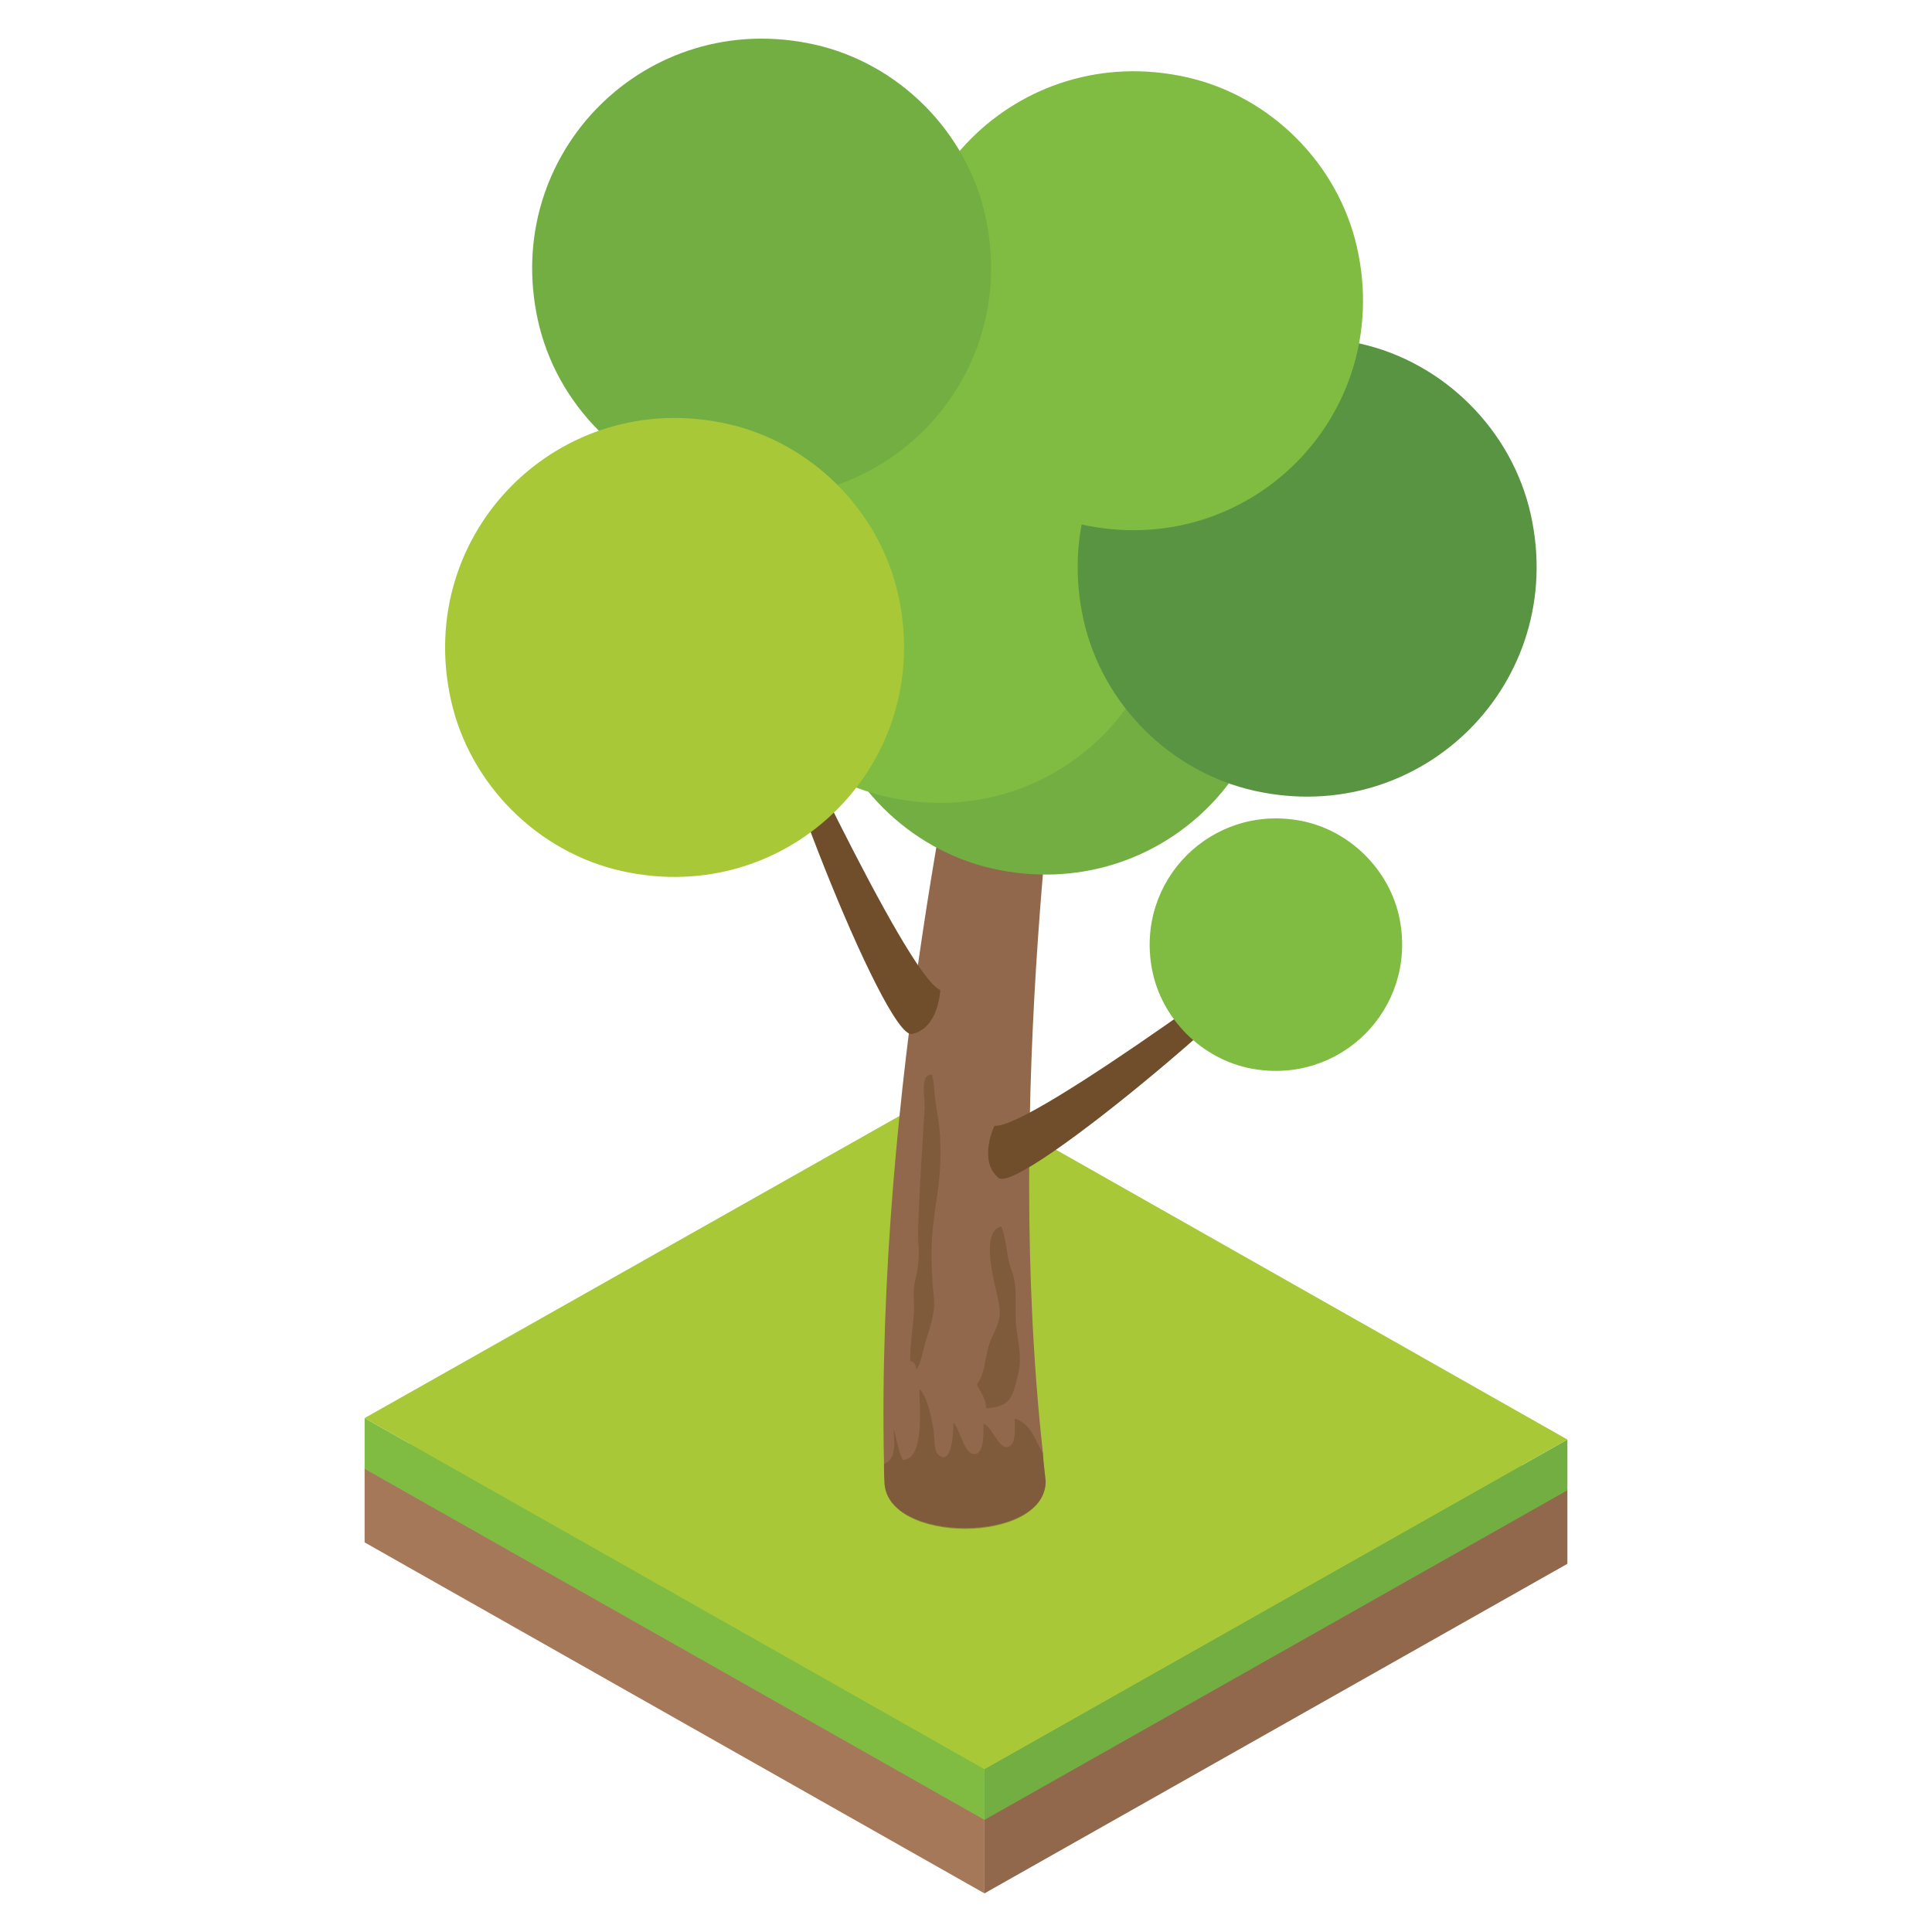 <svg xmlns="http://www.w3.org/2000/svg" enable-background="new 0 0 50 50" viewBox="0 0 50 50"><polygon fill="#91684B" points="40.564 38.547 40.564 40.471 25.478 49 25.478 47.076"/><polygon fill="#A57859" points="25.478 47.076 25.478 49 9.436 39.917 9.436 37.992"/><polygon fill="#A9C838" points="40.564 38.547 25.478 47.076 9.436 37.992 24.534 29.963"/><polygon fill="#73AE43" points="40.564 37.255 40.564 38.569 25.478 47.098 25.478 45.783"/><polygon fill="#80BC41" points="25.478 45.783 25.478 47.098 9.436 38.014 9.436 36.7"/><polygon fill="#A9C838" points="40.564 37.255 25.478 45.783 9.436 36.7 24.534 28.171"/><path fill="#91684B" d="M27.791,15.734c-0.4,2.773-1.81,12.739-0.799,21.883c-0.012,0.011,0,0.011,0,0.011
					c0.012,0.235,0.047,0.47,0.07,0.705c0,1.618-4.172,1.618-4.172,0c-0.012-0.152-0.012-0.294-0.012-0.447
					c-0.211-9.637,1.998-19.521,2.609-22.282c0.059-0.224,0.094-0.4,0.129-0.553h2.256
					C27.861,15.229,27.826,15.453,27.791,15.734z"/><path fill="#704E2C" d="M27.062 38.334c0 1.645-4.172 1.645-4.172 0-.012-.152-.012-.294-.012-.447.341-.13.259-.6.247-.917.082.27.118.564.235.811.599 0 .423-1.481.435-1.834.223.235.306.729.364 1.046.024.118.012.553.106.635.388.388.411-.682.411-.811.176.176.259.764.505.811.306.059.27-.599.27-.787.211.071.388.623.599.611.282-.024.2-.576.212-.74.435.141.517.552.729.905-.012.011 0 .011 0 .011C27.003 37.864 27.039 38.099 27.062 38.334zM23.555 35.224c0-.427.058-.799.094-1.203.026-.293-.035-.59.034-.875.088-.364.115-.636.081-1.024-.035-.395.162-3.382.166-3.478.007-.201-.133-.87.189-.828.048.12.056.363.069.496.035.368.123.724.141 1.095.086 1.759-.386 1.998-.159 4.191.043.419-.135.822-.241 1.218-.055.205-.098.458-.216.64C23.709 35.358 23.687 35.249 23.555 35.224zM25.288 35.825c.239-.347.194-.789.361-1.164.162-.363.278-.532.197-.96-.069-.364-.513-1.831.067-1.962.146.359.125.772.268 1.138.178.458.06 1.008.128 1.531.059.455.143.737.035 1.19-.153.644-.24.808-.827.847C25.519 36.142 25.302 35.946 25.288 35.825z" opacity=".5"/><path fill="#704E2C" d="M25.738 29.134c0 0-.439.895.105 1.351.543.456 7.6-5.512 7.986-6.6C33.829 23.885 26.664 29.257 25.738 29.134zM24.335 25.621c0 0-.04.996-.735 1.139-.695.143-4.061-8.465-3.882-9.606C19.718 17.154 23.462 25.289 24.335 25.621z"/><path fill="#73AE43" d="M32.851,15.336c0.961,4.333-2.815,8.108-7.147,7.147c-2.183-0.484-3.945-2.246-4.429-4.429
		c-0.961-4.333,2.815-8.108,7.147-7.147C30.605,11.391,32.367,13.153,32.851,15.336z"/><path fill="#80BC41" d="M30.123,13.481c0.961,4.333-2.815,8.108-7.147,7.147c-2.183-0.484-3.945-2.246-4.429-4.429
		c-0.961-4.333,2.815-8.108,7.147-7.147C27.878,9.536,29.64,11.298,30.123,13.481z"/><path fill="#589441" d="M39.617,13.319c0.961,4.333-2.815,8.108-7.147,7.147c-2.183-0.484-3.945-2.246-4.429-4.429
		c-0.961-4.333,2.815-8.108,7.147-7.147C37.371,9.374,39.133,11.136,39.617,13.319z"/><path fill="#80BC41" d="M35.124,6.424c0.961,4.333-2.815,8.108-7.147,7.147c-2.183-0.484-3.945-2.246-4.429-4.429
		c-0.961-4.333,2.815-8.108,7.147-7.147C32.878,2.479,34.64,4.241,35.124,6.424z"/><path fill="#73AE43" d="M25.499,5.58c0.961,4.333-2.815,8.108-7.147,7.147c-2.183-0.484-3.945-2.246-4.429-4.429
		c-0.961-4.333,2.815-8.108,7.147-7.147C23.253,1.635,25.015,3.397,25.499,5.58z"/><path fill="#80BC41" d="M36.227,23.808c0.436,2.302-1.544,4.282-3.846,3.846c-1.279-0.242-2.324-1.288-2.567-2.567
		c-0.436-2.302,1.544-4.282,3.846-3.846C34.939,21.483,35.985,22.529,36.227,23.808z"/><path fill="#A9C838" d="M23.246,15.397c0.961,4.333-2.815,8.108-7.147,7.147c-2.183-0.484-3.945-2.246-4.429-4.429
		c-0.961-4.333,2.815-8.108,7.147-7.147C21,11.452,22.762,13.214,23.246,15.397z"/></svg>